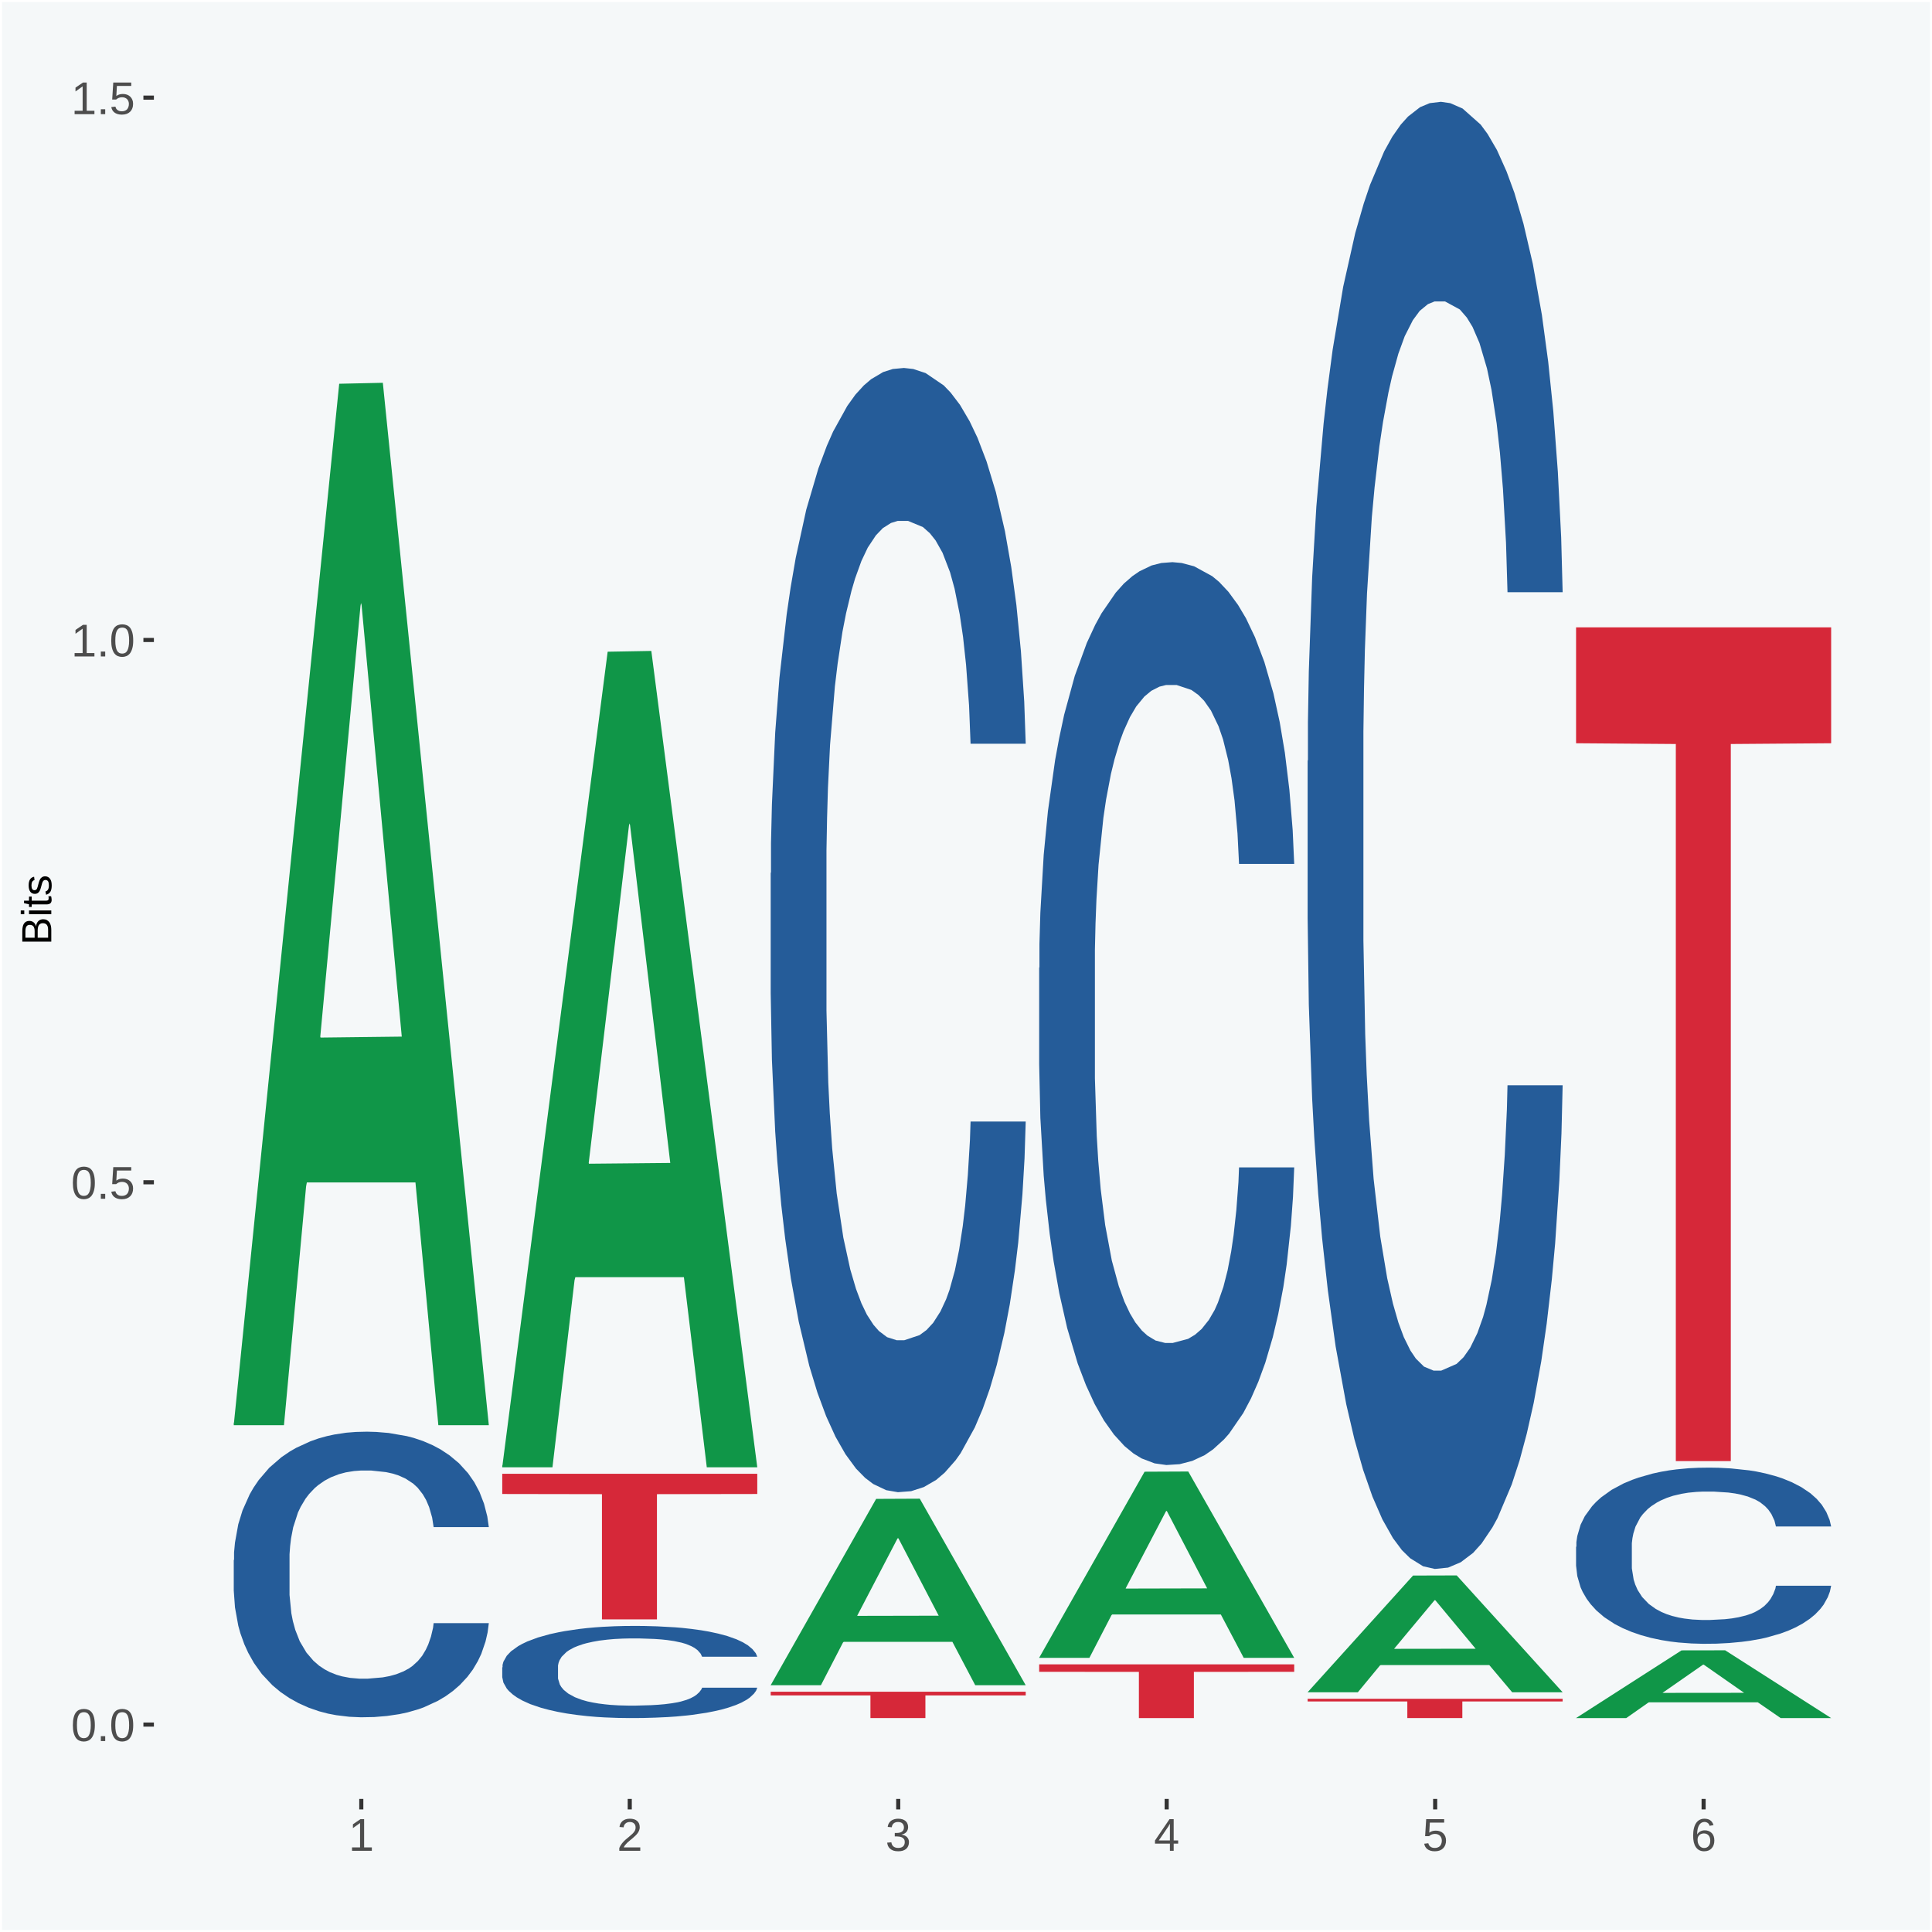 <?xml version="1.0" encoding="UTF-8"?>
<svg xmlns="http://www.w3.org/2000/svg" xmlns:xlink="http://www.w3.org/1999/xlink" width="504pt" height="504pt" viewBox="0 0 504 504" version="1.1">
<defs>
<g>
<symbol overflow="visible" id="glyph0-0">
<path style="stroke:none;" d="M 0.406 0 L 0.406 -8 L 3.594 -8 L 3.594 0 Z M 0.797 -0.406 L 3.188 -0.406 L 3.188 -7.594 L 0.797 -7.594 Z M 0.797 -0.406 "/>
</symbol>
<symbol overflow="visible" id="glyph0-1">
<path style="stroke:none;" d="M 6.203 -4.125 C 6.203 -3.332 6.125 -2.664 5.969 -2.125 C 5.82 -1.582 5.617 -1.145 5.359 -0.812 C 5.098 -0.477 4.789 -0.238 4.438 -0.094 C 4.094 0.051 3.723 0.125 3.328 0.125 C 2.922 0.125 2.539 0.051 2.188 -0.094 C 1.844 -0.238 1.539 -0.477 1.281 -0.812 C 1.031 -1.145 0.832 -1.582 0.688 -2.125 C 0.539 -2.664 0.469 -3.332 0.469 -4.125 C 0.469 -4.957 0.539 -5.645 0.688 -6.188 C 0.832 -6.738 1.035 -7.176 1.297 -7.5 C 1.555 -7.82 1.859 -8.047 2.203 -8.172 C 2.555 -8.305 2.941 -8.375 3.359 -8.375 C 3.754 -8.375 4.125 -8.305 4.469 -8.172 C 4.812 -8.047 5.113 -7.82 5.375 -7.5 C 5.633 -7.176 5.836 -6.738 5.984 -6.188 C 6.129 -5.645 6.203 -4.957 6.203 -4.125 Z M 5.141 -4.125 C 5.141 -4.781 5.098 -5.328 5.016 -5.766 C 4.941 -6.203 4.828 -6.551 4.672 -6.812 C 4.516 -7.07 4.328 -7.254 4.109 -7.359 C 3.891 -7.473 3.641 -7.531 3.359 -7.531 C 3.055 -7.531 2.789 -7.473 2.562 -7.359 C 2.344 -7.254 2.156 -7.07 2 -6.812 C 1.844 -6.551 1.723 -6.203 1.641 -5.766 C 1.566 -5.328 1.531 -4.781 1.531 -4.125 C 1.531 -3.5 1.57 -2.969 1.656 -2.531 C 1.738 -2.094 1.852 -1.742 2 -1.484 C 2.156 -1.223 2.344 -1.035 2.562 -0.922 C 2.789 -0.805 3.047 -0.75 3.328 -0.75 C 3.609 -0.75 3.859 -0.805 4.078 -0.922 C 4.305 -1.035 4.492 -1.223 4.641 -1.484 C 4.797 -1.742 4.914 -2.094 5 -2.531 C 5.094 -2.969 5.141 -3.5 5.141 -4.125 Z M 5.141 -4.125 "/>
</symbol>
<symbol overflow="visible" id="glyph0-2">
<path style="stroke:none;" d="M 1.094 0 L 1.094 -1.281 L 2.234 -1.281 L 2.234 0 Z M 1.094 0 "/>
</symbol>
<symbol overflow="visible" id="glyph0-3">
<path style="stroke:none;" d="M 6.172 -2.688 C 6.172 -2.27 6.109 -1.891 5.984 -1.547 C 5.859 -1.203 5.672 -0.906 5.422 -0.656 C 5.18 -0.414 4.879 -0.223 4.516 -0.078 C 4.148 0.055 3.723 0.125 3.234 0.125 C 2.805 0.125 2.43 0.07 2.109 -0.031 C 1.785 -0.133 1.508 -0.273 1.281 -0.453 C 1.062 -0.629 0.883 -0.836 0.75 -1.078 C 0.625 -1.316 0.535 -1.57 0.484 -1.844 L 1.547 -1.969 C 1.586 -1.812 1.645 -1.66 1.719 -1.516 C 1.801 -1.367 1.91 -1.238 2.047 -1.125 C 2.18 -1.008 2.348 -0.914 2.547 -0.844 C 2.742 -0.781 2.984 -0.75 3.266 -0.75 C 3.535 -0.75 3.781 -0.789 4 -0.875 C 4.227 -0.957 4.422 -1.078 4.578 -1.234 C 4.734 -1.398 4.852 -1.602 4.938 -1.844 C 5.031 -2.082 5.078 -2.359 5.078 -2.672 C 5.078 -2.922 5.035 -3.148 4.953 -3.359 C 4.867 -3.578 4.75 -3.766 4.594 -3.922 C 4.445 -4.078 4.258 -4.195 4.031 -4.281 C 3.812 -4.363 3.562 -4.406 3.281 -4.406 C 3.113 -4.406 2.953 -4.391 2.797 -4.359 C 2.648 -4.328 2.516 -4.285 2.391 -4.234 C 2.266 -4.18 2.148 -4.117 2.047 -4.047 C 1.941 -3.973 1.844 -3.895 1.75 -3.812 L 0.719 -3.812 L 1 -8.25 L 5.688 -8.25 L 5.688 -7.359 L 1.953 -7.359 L 1.797 -4.734 C 1.984 -4.879 2.219 -5.004 2.5 -5.109 C 2.781 -5.211 3.113 -5.266 3.5 -5.266 C 3.914 -5.266 4.285 -5.203 4.609 -5.078 C 4.941 -4.953 5.223 -4.773 5.453 -4.547 C 5.68 -4.316 5.859 -4.047 5.984 -3.734 C 6.109 -3.422 6.172 -3.07 6.172 -2.688 Z M 6.172 -2.688 "/>
</symbol>
<symbol overflow="visible" id="glyph0-4">
<path style="stroke:none;" d="M 0.922 0 L 0.922 -0.891 L 3.016 -0.891 L 3.016 -7.25 L 1.156 -5.922 L 1.156 -6.922 L 3.109 -8.25 L 4.078 -8.25 L 4.078 -0.891 L 6.094 -0.891 L 6.094 0 Z M 0.922 0 "/>
</symbol>
<symbol overflow="visible" id="glyph0-5">
<path style="stroke:none;" d="M 0.609 0 L 0.609 -0.75 C 0.805 -1.207 1.047 -1.609 1.328 -1.953 C 1.617 -2.305 1.922 -2.625 2.234 -2.906 C 2.555 -3.188 2.867 -3.445 3.172 -3.688 C 3.484 -3.938 3.766 -4.18 4.016 -4.422 C 4.266 -4.66 4.469 -4.91 4.625 -5.172 C 4.781 -5.441 4.859 -5.742 4.859 -6.078 C 4.859 -6.316 4.82 -6.523 4.75 -6.703 C 4.676 -6.879 4.57 -7.023 4.438 -7.141 C 4.312 -7.266 4.156 -7.359 3.969 -7.422 C 3.781 -7.484 3.578 -7.516 3.359 -7.516 C 3.141 -7.516 2.938 -7.484 2.75 -7.422 C 2.57 -7.367 2.41 -7.281 2.266 -7.156 C 2.117 -7.039 2 -6.895 1.906 -6.719 C 1.812 -6.551 1.754 -6.352 1.734 -6.125 L 0.656 -6.219 C 0.688 -6.508 0.766 -6.785 0.891 -7.047 C 1.023 -7.316 1.203 -7.551 1.422 -7.75 C 1.648 -7.945 1.922 -8.098 2.234 -8.203 C 2.555 -8.316 2.93 -8.375 3.359 -8.375 C 3.766 -8.375 4.125 -8.328 4.438 -8.234 C 4.758 -8.141 5.031 -7.992 5.25 -7.797 C 5.477 -7.609 5.648 -7.375 5.766 -7.094 C 5.879 -6.812 5.938 -6.488 5.938 -6.125 C 5.938 -5.844 5.883 -5.578 5.781 -5.328 C 5.688 -5.078 5.555 -4.836 5.391 -4.609 C 5.223 -4.379 5.031 -4.16 4.812 -3.953 C 4.594 -3.742 4.363 -3.535 4.125 -3.328 C 3.895 -3.129 3.656 -2.93 3.406 -2.734 C 3.164 -2.535 2.938 -2.336 2.719 -2.141 C 2.508 -1.941 2.32 -1.738 2.156 -1.531 C 1.988 -1.332 1.859 -1.117 1.766 -0.891 L 6.078 -0.891 L 6.078 0 Z M 0.609 0 "/>
</symbol>
<symbol overflow="visible" id="glyph0-6">
<path style="stroke:none;" d="M 6.141 -2.281 C 6.141 -1.906 6.078 -1.566 5.953 -1.266 C 5.836 -0.973 5.66 -0.723 5.422 -0.516 C 5.18 -0.305 4.883 -0.145 4.531 -0.031 C 4.188 0.07 3.789 0.125 3.344 0.125 C 2.832 0.125 2.398 0.062 2.047 -0.062 C 1.703 -0.195 1.414 -0.367 1.188 -0.578 C 0.957 -0.785 0.785 -1.02 0.672 -1.281 C 0.566 -1.551 0.492 -1.832 0.453 -2.125 L 1.547 -2.219 C 1.578 -2 1.633 -1.801 1.719 -1.625 C 1.801 -1.445 1.914 -1.289 2.062 -1.156 C 2.207 -1.031 2.383 -0.93 2.594 -0.859 C 2.801 -0.785 3.051 -0.75 3.344 -0.75 C 3.875 -0.75 4.289 -0.879 4.594 -1.141 C 4.895 -1.41 5.047 -1.801 5.047 -2.312 C 5.047 -2.613 4.977 -2.859 4.844 -3.047 C 4.707 -3.234 4.539 -3.379 4.344 -3.484 C 4.145 -3.586 3.926 -3.656 3.688 -3.688 C 3.445 -3.727 3.227 -3.75 3.031 -3.75 L 2.438 -3.75 L 2.438 -4.656 L 3.016 -4.656 C 3.211 -4.656 3.414 -4.676 3.625 -4.719 C 3.844 -4.758 4.039 -4.832 4.219 -4.938 C 4.395 -5.051 4.539 -5.195 4.656 -5.375 C 4.77 -5.562 4.828 -5.797 4.828 -6.078 C 4.828 -6.523 4.695 -6.875 4.438 -7.125 C 4.188 -7.383 3.801 -7.516 3.281 -7.516 C 2.82 -7.516 2.445 -7.395 2.156 -7.156 C 1.875 -6.914 1.707 -6.578 1.656 -6.141 L 0.594 -6.234 C 0.633 -6.598 0.734 -6.91 0.891 -7.172 C 1.047 -7.441 1.242 -7.664 1.484 -7.844 C 1.734 -8.02 2.008 -8.148 2.312 -8.234 C 2.625 -8.328 2.953 -8.375 3.297 -8.375 C 3.754 -8.375 4.148 -8.316 4.484 -8.203 C 4.816 -8.086 5.086 -7.93 5.297 -7.734 C 5.516 -7.535 5.672 -7.301 5.766 -7.031 C 5.867 -6.77 5.922 -6.488 5.922 -6.188 C 5.922 -5.945 5.883 -5.723 5.812 -5.516 C 5.75 -5.305 5.645 -5.113 5.5 -4.938 C 5.363 -4.77 5.188 -4.625 4.969 -4.5 C 4.75 -4.383 4.488 -4.297 4.188 -4.234 L 4.188 -4.219 C 4.52 -4.176 4.805 -4.098 5.047 -3.984 C 5.297 -3.867 5.5 -3.723 5.656 -3.547 C 5.82 -3.379 5.941 -3.188 6.016 -2.969 C 6.098 -2.75 6.141 -2.52 6.141 -2.281 Z M 6.141 -2.281 "/>
</symbol>
<symbol overflow="visible" id="glyph0-7">
<path style="stroke:none;" d="M 5.156 -1.875 L 5.156 0 L 4.172 0 L 4.172 -1.875 L 0.281 -1.875 L 0.281 -2.688 L 4.062 -8.25 L 5.156 -8.25 L 5.156 -2.703 L 6.328 -2.703 L 6.328 -1.875 Z M 4.172 -7.062 C 4.16 -7.039 4.141 -7.004 4.109 -6.953 C 4.078 -6.898 4.039 -6.836 4 -6.766 C 3.957 -6.691 3.914 -6.617 3.875 -6.547 C 3.844 -6.473 3.812 -6.414 3.781 -6.375 L 1.656 -3.25 C 1.633 -3.219 1.602 -3.176 1.562 -3.125 C 1.531 -3.07 1.492 -3.02 1.453 -2.969 C 1.422 -2.914 1.383 -2.863 1.344 -2.812 C 1.301 -2.77 1.27 -2.734 1.25 -2.703 L 4.172 -2.703 Z M 4.172 -7.062 "/>
</symbol>
<symbol overflow="visible" id="glyph0-8">
<path style="stroke:none;" d="M 6.141 -2.703 C 6.141 -2.285 6.082 -1.906 5.969 -1.562 C 5.852 -1.219 5.68 -0.922 5.453 -0.672 C 5.234 -0.422 4.957 -0.223 4.625 -0.078 C 4.289 0.055 3.91 0.125 3.484 0.125 C 3.004 0.125 2.582 0.031 2.219 -0.156 C 1.863 -0.344 1.566 -0.609 1.328 -0.953 C 1.086 -1.297 0.906 -1.719 0.781 -2.219 C 0.664 -2.727 0.609 -3.301 0.609 -3.938 C 0.609 -4.676 0.676 -5.32 0.812 -5.875 C 0.945 -6.426 1.141 -6.883 1.391 -7.25 C 1.648 -7.625 1.961 -7.906 2.328 -8.094 C 2.691 -8.281 3.102 -8.375 3.562 -8.375 C 3.844 -8.375 4.102 -8.344 4.344 -8.281 C 4.594 -8.227 4.816 -8.133 5.016 -8 C 5.223 -7.875 5.398 -7.703 5.547 -7.484 C 5.703 -7.273 5.828 -7.016 5.922 -6.703 L 4.906 -6.516 C 4.801 -6.867 4.629 -7.125 4.391 -7.281 C 4.148 -7.445 3.867 -7.531 3.547 -7.531 C 3.266 -7.531 3.004 -7.457 2.766 -7.312 C 2.535 -7.176 2.336 -6.973 2.172 -6.703 C 2.004 -6.43 1.875 -6.086 1.781 -5.672 C 1.695 -5.266 1.656 -4.789 1.656 -4.25 C 1.852 -4.602 2.125 -4.875 2.469 -5.062 C 2.812 -5.25 3.207 -5.344 3.656 -5.344 C 4.031 -5.344 4.367 -5.281 4.672 -5.156 C 4.984 -5.031 5.25 -4.852 5.469 -4.625 C 5.688 -4.406 5.852 -4.129 5.969 -3.797 C 6.082 -3.473 6.141 -3.109 6.141 -2.703 Z M 5.078 -2.656 C 5.078 -2.938 5.039 -3.191 4.969 -3.422 C 4.895 -3.66 4.785 -3.859 4.641 -4.016 C 4.504 -4.18 4.332 -4.305 4.125 -4.391 C 3.926 -4.484 3.688 -4.531 3.406 -4.531 C 3.219 -4.531 3.023 -4.5 2.828 -4.438 C 2.629 -4.383 2.453 -4.289 2.297 -4.156 C 2.141 -4.031 2.008 -3.863 1.906 -3.656 C 1.812 -3.457 1.766 -3.207 1.766 -2.906 C 1.766 -2.602 1.801 -2.316 1.875 -2.047 C 1.957 -1.785 2.07 -1.555 2.219 -1.359 C 2.363 -1.172 2.539 -1.02 2.75 -0.906 C 2.957 -0.789 3.191 -0.734 3.453 -0.734 C 3.703 -0.734 3.926 -0.773 4.125 -0.859 C 4.332 -0.953 4.504 -1.082 4.641 -1.25 C 4.785 -1.414 4.895 -1.613 4.969 -1.844 C 5.039 -2.082 5.078 -2.352 5.078 -2.656 Z M 5.078 -2.656 "/>
</symbol>
<symbol overflow="visible" id="glyph1-0">
<path style="stroke:none;" d="M 0 -0.359 L -7.328 -0.359 L -7.328 -3.281 L 0 -3.281 Z M -0.359 -0.734 L -0.359 -2.922 L -6.969 -2.922 L -6.969 -0.734 Z M -0.359 -0.734 "/>
</symbol>
<symbol overflow="visible" id="glyph1-1">
<path style="stroke:none;" d="M -2.125 -6.75 C -1.75 -6.75 -1.426 -6.676 -1.156 -6.531 C -0.883 -6.383 -0.66 -6.18 -0.484 -5.922 C -0.316 -5.672 -0.191 -5.375 -0.109 -5.031 C -0.035 -4.695 0 -4.344 0 -3.969 L 0 -0.906 L -7.562 -0.906 L -7.562 -3.656 C -7.562 -4.07 -7.523 -4.441 -7.453 -4.766 C -7.391 -5.098 -7.281 -5.379 -7.125 -5.609 C -6.977 -5.836 -6.789 -6.008 -6.562 -6.125 C -6.332 -6.25 -6.055 -6.312 -5.734 -6.312 C -5.523 -6.312 -5.328 -6.281 -5.141 -6.219 C -4.953 -6.164 -4.781 -6.078 -4.625 -5.953 C -4.477 -5.836 -4.348 -5.688 -4.234 -5.5 C -4.129 -5.32 -4.047 -5.113 -3.984 -4.875 C -3.953 -5.176 -3.883 -5.441 -3.781 -5.672 C -3.676 -5.91 -3.539 -6.109 -3.375 -6.266 C -3.219 -6.43 -3.031 -6.551 -2.812 -6.625 C -2.602 -6.707 -2.375 -6.75 -2.125 -6.75 Z M -5.609 -5.281 C -6.016 -5.281 -6.305 -5.141 -6.484 -4.859 C -6.66 -4.586 -6.75 -4.188 -6.75 -3.656 L -6.75 -1.922 L -4.344 -1.922 L -4.344 -3.656 C -4.344 -3.957 -4.375 -4.211 -4.438 -4.422 C -4.5 -4.629 -4.582 -4.797 -4.688 -4.922 C -4.801 -5.047 -4.93 -5.133 -5.078 -5.188 C -5.234 -5.25 -5.41 -5.281 -5.609 -5.281 Z M -2.219 -5.719 C -2.457 -5.719 -2.66 -5.672 -2.828 -5.578 C -2.992 -5.492 -3.129 -5.367 -3.234 -5.203 C -3.348 -5.047 -3.426 -4.848 -3.469 -4.609 C -3.52 -4.379 -3.547 -4.125 -3.547 -3.844 L -3.547 -1.922 L -0.828 -1.922 L -0.828 -3.922 C -0.828 -4.18 -0.848 -4.422 -0.891 -4.641 C -0.93 -4.859 -1.004 -5.047 -1.109 -5.203 C -1.211 -5.367 -1.352 -5.492 -1.531 -5.578 C -1.719 -5.672 -1.945 -5.719 -2.219 -5.719 Z M -2.219 -5.719 "/>
</symbol>
<symbol overflow="visible" id="glyph1-2">
<path style="stroke:none;" d="M -7.047 -0.734 L -7.969 -0.734 L -7.969 -1.703 L -7.047 -1.703 Z M 0 -0.734 L -5.812 -0.734 L -5.812 -1.703 L 0 -1.703 Z M 0 -0.734 "/>
</symbol>
<symbol overflow="visible" id="glyph1-3">
<path style="stroke:none;" d="M -0.047 -2.969 C -0.004 -2.82 0.023 -2.672 0.047 -2.516 C 0.078 -2.367 0.094 -2.195 0.094 -2 C 0.094 -1.227 -0.348 -0.844 -1.234 -0.844 L -5.109 -0.844 L -5.109 -0.172 L -5.812 -0.172 L -5.812 -0.875 L -7.109 -1.156 L -7.109 -1.812 L -5.812 -1.812 L -5.812 -2.875 L -5.109 -2.875 L -5.109 -1.812 L -1.438 -1.812 C -1.156 -1.812 -0.957 -1.852 -0.844 -1.938 C -0.738 -2.031 -0.688 -2.191 -0.688 -2.422 C -0.688 -2.516 -0.691 -2.602 -0.703 -2.688 C -0.711 -2.77 -0.727 -2.863 -0.75 -2.969 Z M -0.047 -2.969 "/>
</symbol>
<symbol overflow="visible" id="glyph1-4">
<path style="stroke:none;" d="M -1.609 -5.109 C -1.336 -5.109 -1.094 -5.051 -0.875 -4.938 C -0.664 -4.832 -0.488 -4.68 -0.344 -4.484 C -0.195 -4.285 -0.082 -4.039 0 -3.75 C 0.07 -3.457 0.109 -3.125 0.109 -2.75 C 0.109 -2.406 0.082 -2.098 0.031 -1.828 C -0.02 -1.555 -0.102 -1.316 -0.219 -1.109 C -0.332 -0.91 -0.484 -0.742 -0.672 -0.609 C -0.859 -0.473 -1.086 -0.375 -1.359 -0.312 L -1.531 -1.156 C -1.219 -1.238 -0.988 -1.41 -0.844 -1.672 C -0.695 -1.93 -0.625 -2.289 -0.625 -2.75 C -0.625 -2.957 -0.641 -3.145 -0.672 -3.312 C -0.703 -3.488 -0.75 -3.641 -0.812 -3.766 C -0.883 -3.891 -0.977 -3.984 -1.094 -4.047 C -1.207 -4.117 -1.352 -4.156 -1.531 -4.156 C -1.707 -4.156 -1.848 -4.113 -1.953 -4.031 C -2.066 -3.957 -2.16 -3.844 -2.234 -3.688 C -2.316 -3.539 -2.383 -3.363 -2.438 -3.156 C -2.5 -2.945 -2.562 -2.719 -2.625 -2.469 C -2.688 -2.238 -2.754 -2.008 -2.828 -1.781 C -2.898 -1.551 -3 -1.344 -3.125 -1.156 C -3.25 -0.969 -3.398 -0.816 -3.578 -0.703 C -3.766 -0.586 -4 -0.531 -4.281 -0.531 C -4.812 -0.531 -5.211 -0.719 -5.484 -1.094 C -5.766 -1.477 -5.906 -2.031 -5.906 -2.75 C -5.906 -3.395 -5.789 -3.906 -5.562 -4.281 C -5.332 -4.656 -4.973 -4.895 -4.484 -5 L -4.375 -4.125 C -4.52 -4.094 -4.645 -4.035 -4.75 -3.953 C -4.852 -3.867 -4.938 -3.766 -5 -3.641 C -5.062 -3.516 -5.102 -3.375 -5.125 -3.219 C -5.156 -3.07 -5.172 -2.914 -5.172 -2.75 C -5.172 -2.312 -5.102 -1.988 -4.969 -1.781 C -4.844 -1.582 -4.645 -1.484 -4.375 -1.484 C -4.219 -1.484 -4.086 -1.52 -3.984 -1.594 C -3.879 -1.664 -3.789 -1.77 -3.719 -1.906 C -3.656 -2.051 -3.598 -2.219 -3.547 -2.406 C -3.492 -2.602 -3.438 -2.816 -3.375 -3.047 C -3.332 -3.203 -3.289 -3.359 -3.25 -3.516 C -3.207 -3.68 -3.156 -3.836 -3.094 -3.984 C -3.031 -4.141 -2.957 -4.285 -2.875 -4.422 C -2.789 -4.555 -2.688 -4.672 -2.562 -4.766 C -2.445 -4.867 -2.312 -4.953 -2.156 -5.016 C -2 -5.078 -1.816 -5.109 -1.609 -5.109 Z M -1.609 -5.109 "/>
</symbol>
</g>
<clipPath id="clip1">
  <path d="M 40.148 5.48 L 498.52 5.48 L 498.52 469.281 L 40.148 469.281 Z M 40.148 5.48 "/>
</clipPath>
</defs>
<g id="surface1">
<rect x="0" y="0" width="504" height="504" style="fill:rgb(96.078%,97.255%,97.647%);fill-opacity:1;stroke:none;"/>
<path style="fill:none;stroke-width:1.07;stroke-linecap:round;stroke-linejoin:round;stroke:rgb(100%,100%,100%);stroke-opacity:1;stroke-miterlimit:10;" d="M 0 0 L 504 0 L 504 504 L 0 504 Z M 0 0 " transform="matrix(1,0,0,-1,0,504)"/>
<g clip-path="url(#clip1)" clip-rule="nonzero">
<path style=" stroke:none;fill-rule:nonzero;fill:rgb(96.078%,97.255%,97.647%);fill-opacity:1;" d="M 40.148 469.281 L 498.52 469.281 L 498.52 5.48 L 40.148 5.48 Z M 40.148 469.281 "/>
</g>
<path style=" stroke:none;fill-rule:nonzero;fill:rgb(6.274%,58.824%,28.235%);fill-opacity:1;" d="M 60.98 371.27 L 61.051 371.02 L 88.488 100.109 L 99.871 99.859 L 127.52 371.789 L 114.352 371.789 L 108.379 308.461 L 80.051 308.461 L 79.852 309.48 L 74.078 371.789 L 60.98 371.789 L 60.98 371.27 L 83.621 270.672 L 104.809 270.422 L 94.32 157.82 L 94.18 157.309 L 94.039 158.07 L 83.551 270.422 L 83.621 270.672 Z M 60.98 371.27 "/>
<path style=" stroke:none;fill-rule:nonzero;fill:rgb(14.51%,36.078%,60.001%);fill-opacity:1;" d="M 60.98 406.961 L 61.059 406.891 L 61.059 404.98 L 61.301 402.398 L 62.16 397.629 L 63.262 394.031 L 65.148 389.809 L 66.172 388.039 L 67.512 386.07 L 70.262 382.871 L 73.41 380.148 L 75.609 378.648 L 77.262 377.699 L 80.961 376 L 83.078 375.25 L 85.281 374.641 L 87.172 374.23 L 90.32 373.75 L 92.828 373.551 L 95.738 373.48 L 98.18 373.551 L 101.41 373.82 L 106.129 374.641 L 107.93 375.109 L 110.371 375.93 L 112.891 377.02 L 114.93 378.109 L 117.289 379.672 L 119.73 381.711 L 122.09 384.301 L 123.738 386.68 L 125.078 389.199 L 126.262 392.262 L 127.121 395.59 L 127.52 398.379 L 113.121 398.379 L 112.73 395.871 L 111.941 393.141 L 111.16 391.309 L 110.289 389.809 L 108.961 388.109 L 107.781 387.02 L 105.809 385.73 L 104 384.91 L 102.512 384.43 L 100.699 384.031 L 96.852 383.621 L 94.09 383.621 L 92.359 383.75 L 90.238 384.09 L 88.43 384.57 L 86.309 385.391 L 84.66 386.27 L 83 387.43 L 82.059 388.238 L 80.641 389.738 L 79.699 390.969 L 78.441 393.078 L 77.73 394.57 L 76.48 398.449 L 75.93 401.309 L 75.691 403.281 L 75.531 405.461 L 75.531 416.078 L 76 420.84 L 76.398 422.879 L 77.031 425.191 L 78.211 428.191 L 79.941 431.109 L 81.75 433.219 L 83.238 434.52 L 84.66 435.469 L 86.07 436.219 L 87.801 436.898 L 89.219 437.309 L 91.34 437.711 L 93.859 437.922 L 95.82 437.922 L 99.828 437.578 L 101.641 437.238 L 103.371 436.762 L 105.262 436.012 L 106.75 435.199 L 107.621 434.578 L 109.031 433.289 L 110.141 431.93 L 111.078 430.359 L 111.711 429 L 112.422 426.961 L 112.969 424.648 L 113.121 423.422 L 127.52 423.422 L 127.199 425.871 L 126.648 428.262 L 125.551 431.449 L 124.68 433.289 L 123.352 435.539 L 121.93 437.441 L 119.969 439.551 L 118.16 441.121 L 116.27 442.48 L 114.23 443.699 L 110.531 445.398 L 109.191 445.879 L 106.359 446.699 L 104.16 447.172 L 100.93 447.648 L 97.629 447.922 L 94.172 447.988 L 91.102 447.852 L 87.719 447.441 L 85.602 447.039 L 83.238 446.422 L 80.488 445.469 L 77.891 444.309 L 75.449 442.949 L 73.172 441.391 L 71.051 439.621 L 68.301 436.691 L 66.25 433.828 L 64.762 431.18 L 63.738 428.941 L 62.711 426.078 L 62.16 424.102 L 61.301 419.34 L 60.98 414.922 Z M 60.98 406.961 "/>
<path style=" stroke:none;fill-rule:nonzero;fill:rgb(6.274%,58.824%,28.235%);fill-opacity:1;" d="M 131.02 382.371 L 131.09 382.172 L 158.52 170.012 L 169.91 169.809 L 197.551 382.77 L 184.379 382.77 L 178.41 333.18 L 150.09 333.18 L 149.879 333.98 L 144.121 382.77 L 131.02 382.77 L 131.02 382.371 L 153.648 303.578 L 174.852 303.379 L 164.352 215.199 L 164.219 214.801 L 164.078 215.398 L 153.578 303.379 L 153.648 303.578 Z M 131.02 382.371 "/>
<path style=" stroke:none;fill-rule:nonzero;fill:rgb(14.51%,36.078%,60.001%);fill-opacity:1;" d="M 131.02 434.949 L 131.102 434.93 L 131.102 434.32 L 131.328 433.48 L 132.199 431.941 L 133.301 430.781 L 135.191 429.422 L 136.211 428.852 L 137.551 428.211 L 140.301 427.18 L 143.441 426.301 L 145.648 425.82 L 147.301 425.512 L 150.988 424.961 L 153.121 424.719 L 155.32 424.52 L 157.211 424.391 L 160.352 424.238 L 162.871 424.172 L 165.781 424.148 L 168.219 424.172 L 171.441 424.262 L 176.16 424.52 L 177.969 424.672 L 180.41 424.941 L 182.922 425.289 L 184.969 425.641 L 187.328 426.148 L 189.762 426.801 L 192.121 427.641 L 193.77 428.41 L 195.109 429.219 L 196.289 430.211 L 197.16 431.281 L 197.551 432.191 L 183.16 432.191 L 182.762 431.371 L 181.98 430.488 L 181.191 429.898 L 180.328 429.422 L 178.988 428.871 L 177.809 428.52 L 175.84 428.102 L 174.039 427.84 L 172.539 427.68 L 170.73 427.551 L 166.879 427.422 L 164.129 427.422 L 162.398 427.461 L 160.27 427.57 L 158.461 427.73 L 156.34 427.988 L 154.691 428.281 L 153.039 428.648 L 152.09 428.91 L 150.68 429.398 L 149.73 429.789 L 148.48 430.469 L 147.77 430.961 L 146.512 432.211 L 145.961 433.129 L 145.719 433.77 L 145.57 434.469 L 145.57 437.891 L 146.039 439.43 L 146.43 440.09 L 147.059 440.84 L 148.238 441.801 L 149.969 442.75 L 151.781 443.43 L 153.27 443.852 L 154.691 444.148 L 156.102 444.391 L 157.84 444.609 L 159.25 444.75 L 161.371 444.879 L 163.891 444.941 L 165.859 444.941 L 169.871 444.828 L 171.68 444.719 L 173.41 444.57 L 175.289 444.328 L 176.789 444.07 L 177.648 443.871 L 179.07 443.449 L 180.172 443.012 L 181.109 442.512 L 181.738 442.07 L 182.449 441.41 L 183 440.66 L 183.16 440.27 L 197.551 440.27 L 197.238 441.059 L 196.68 441.828 L 195.578 442.859 L 194.719 443.449 L 193.379 444.18 L 191.969 444.789 L 190 445.469 L 188.191 445.98 L 186.301 446.41 L 184.262 446.809 L 180.559 447.359 L 179.23 447.512 L 176.391 447.781 L 174.191 447.93 L 170.969 448.078 L 167.672 448.172 L 164.211 448.191 L 161.141 448.148 L 157.762 448.02 L 155.629 447.891 L 153.27 447.691 L 150.52 447.379 L 147.93 447.012 L 145.488 446.57 L 143.211 446.059 L 141.078 445.488 L 138.328 444.551 L 136.289 443.629 L 134.789 442.77 L 133.77 442.039 L 132.75 441.121 L 132.199 440.488 L 131.328 438.949 L 131.02 437.52 Z M 131.02 434.949 "/>
<path style=" stroke:none;fill-rule:nonzero;fill:rgb(83.922%,15.686%,22.353%);fill-opacity:1;" d="M 131.02 384.461 L 197.551 384.461 L 197.551 389.738 L 171.379 389.781 L 171.379 422.449 L 157.031 422.449 L 157.031 389.781 L 131.02 389.738 Z M 131.02 384.461 "/>
<path style=" stroke:none;fill-rule:nonzero;fill:rgb(6.274%,58.824%,28.235%);fill-opacity:1;" d="M 201.051 439.539 L 201.121 439.488 L 228.559 391.012 L 239.941 390.961 L 267.578 439.629 L 254.41 439.629 L 248.449 428.301 L 220.121 428.301 L 219.91 428.48 L 214.148 439.629 L 201.051 439.629 L 201.051 439.539 L 223.691 421.531 L 244.879 421.488 L 234.391 401.34 L 234.25 401.25 L 234.109 401.379 L 223.621 421.488 L 223.691 421.531 Z M 201.051 439.539 "/>
<path style=" stroke:none;fill-rule:nonzero;fill:rgb(14.51%,36.078%,60.001%);fill-opacity:1;" d="M 201.051 227.77 L 201.129 227.5 L 201.129 220 L 201.371 209.82 L 202.23 191.07 L 203.328 176.879 L 205.219 160.27 L 206.238 153.309 L 207.578 145.539 L 210.328 132.949 L 213.48 122.238 L 215.68 116.34 L 217.328 112.59 L 221.031 105.898 L 223.148 102.949 L 225.352 100.539 L 227.238 98.93 L 230.391 97.059 L 232.898 96.262 L 235.809 95.988 L 238.25 96.262 L 241.469 97.328 L 246.191 100.539 L 248 102.422 L 250.441 105.629 L 252.961 109.922 L 255 114.199 L 257.359 120.359 L 259.801 128.398 L 262.16 138.57 L 263.809 147.949 L 265.148 157.859 L 266.328 169.91 L 267.191 183.039 L 267.578 194.02 L 253.191 194.02 L 252.801 184.109 L 252.012 173.391 L 251.23 166.16 L 250.359 160.27 L 249.02 153.57 L 247.84 149.289 L 245.879 144.199 L 244.07 140.988 L 242.578 139.109 L 240.77 137.5 L 236.91 135.898 L 234.16 135.898 L 232.43 136.43 L 230.309 137.77 L 228.5 139.648 L 226.371 142.859 L 224.719 146.34 L 223.07 150.898 L 222.129 154.109 L 220.711 160 L 219.77 164.82 L 218.512 173.129 L 217.801 179.02 L 216.539 194.289 L 215.988 205.531 L 215.762 213.301 L 215.602 221.871 L 215.602 263.66 L 216.07 282.398 L 216.469 290.441 L 217.09 299.551 L 218.27 311.328 L 220 322.852 L 221.809 331.148 L 223.309 336.238 L 224.719 339.988 L 226.141 342.941 L 227.871 345.609 L 229.281 347.219 L 231.41 348.828 L 233.922 349.629 L 235.891 349.629 L 239.898 348.289 L 241.711 346.949 L 243.441 345.078 L 245.328 342.129 L 246.82 338.922 L 247.691 336.512 L 249.102 331.422 L 250.199 326.059 L 251.148 319.898 L 251.781 314.539 L 252.48 306.512 L 253.031 297.398 L 253.191 292.578 L 267.578 292.578 L 267.27 302.219 L 266.719 311.602 L 265.621 324.191 L 264.75 331.422 L 263.422 340.262 L 262 347.762 L 260.031 356.059 L 258.23 362.219 L 256.34 367.578 L 254.289 372.398 L 250.602 379.09 L 249.262 380.969 L 246.43 384.18 L 244.23 386.059 L 241 387.93 L 237.699 389 L 234.238 389.27 L 231.172 388.738 L 227.789 387.129 L 225.672 385.52 L 223.309 383.109 L 220.559 379.359 L 217.961 374.809 L 215.52 369.449 L 213.238 363.289 L 211.121 356.328 L 208.371 344.809 L 206.32 333.559 L 204.828 323.121 L 203.801 314.281 L 202.781 303.031 L 202.23 295.262 L 201.371 276.512 L 201.051 259.102 Z M 201.051 227.77 "/>
<path style=" stroke:none;fill-rule:nonzero;fill:rgb(83.922%,15.686%,22.353%);fill-opacity:1;" d="M 201.051 441.32 L 267.578 441.32 L 267.578 442.281 L 241.41 442.281 L 241.41 448.191 L 227.07 448.191 L 227.07 442.281 L 201.051 442.281 Z M 201.051 441.32 "/>
<path style=" stroke:none;fill-rule:nonzero;fill:rgb(6.274%,58.824%,28.235%);fill-opacity:1;" d="M 271.09 432.398 L 271.148 432.352 L 298.59 383.922 L 309.98 383.871 L 337.621 432.488 L 324.449 432.488 L 318.48 421.172 L 290.148 421.172 L 289.949 421.352 L 284.191 432.488 L 271.09 432.488 L 271.09 432.398 L 293.719 414.41 L 314.91 414.359 L 304.422 394.23 L 304.281 394.141 L 304.148 394.281 L 293.648 414.359 L 293.719 414.41 Z M 271.09 432.398 "/>
<path style=" stroke:none;fill-rule:nonzero;fill:rgb(14.51%,36.078%,60.001%);fill-opacity:1;" d="M 271.09 252.48 L 271.16 252.262 L 271.16 246.238 L 271.398 238.07 L 272.27 223.012 L 273.371 211.609 L 275.25 198.27 L 276.281 192.68 L 277.609 186.441 L 280.371 176.328 L 283.512 167.73 L 285.711 163 L 287.359 159.988 L 291.059 154.609 L 293.18 152.238 L 295.391 150.309 L 297.27 149.02 L 300.422 147.512 L 302.941 146.871 L 305.852 146.648 L 308.281 146.871 L 311.512 147.73 L 316.23 150.309 L 318.039 151.809 L 320.469 154.398 L 322.988 157.84 L 325.031 161.281 L 327.391 166.23 L 329.828 172.68 L 332.191 180.852 L 333.84 188.379 L 335.18 196.34 L 336.359 206.02 L 337.219 216.559 L 337.621 225.379 L 323.23 225.379 L 322.828 217.422 L 322.051 208.809 L 321.262 203.012 L 320.391 198.27 L 319.059 192.898 L 317.879 189.461 L 315.91 185.371 L 314.102 182.789 L 312.609 181.281 L 310.801 179.988 L 306.949 178.699 L 304.191 178.699 L 302.461 179.129 L 300.34 180.211 L 298.531 181.711 L 296.41 184.289 L 294.762 187.09 L 293.109 190.75 L 292.16 193.328 L 290.75 198.059 L 289.801 201.93 L 288.539 208.602 L 287.84 213.328 L 286.578 225.59 L 286.031 234.629 L 285.789 240.859 L 285.629 247.75 L 285.629 281.301 L 286.109 296.359 L 286.5 302.809 L 287.129 310.121 L 288.309 319.59 L 290.039 328.84 L 291.852 335.5 L 293.34 339.59 L 294.762 342.602 L 296.172 344.969 L 297.898 347.121 L 299.32 348.41 L 301.441 349.699 L 303.961 350.34 L 305.922 350.34 L 309.941 349.27 L 311.738 348.191 L 313.469 346.691 L 315.359 344.32 L 316.859 341.738 L 317.719 339.809 L 319.141 335.719 L 320.238 331.422 L 321.18 326.469 L 321.809 322.172 L 322.52 315.711 L 323.07 308.398 L 323.23 304.531 L 337.621 304.531 L 337.301 312.27 L 336.75 319.801 L 335.648 329.91 L 334.789 335.719 L 333.449 342.82 L 332.031 348.84 L 330.07 355.512 L 328.262 360.449 L 326.371 364.762 L 324.328 368.629 L 320.629 374 L 319.289 375.512 L 316.461 378.09 L 314.262 379.602 L 311.039 381.102 L 307.73 381.961 L 304.27 382.18 L 301.211 381.75 L 297.82 380.461 L 295.699 379.172 L 293.34 377.23 L 290.59 374.219 L 287.988 370.559 L 285.559 366.262 L 283.281 361.309 L 281.148 355.719 L 278.398 346.469 L 276.352 337.441 L 274.859 329.051 L 273.84 321.949 L 272.82 312.922 L 272.27 306.68 L 271.398 291.621 L 271.09 277.641 Z M 271.09 252.48 "/>
<path style=" stroke:none;fill-rule:nonzero;fill:rgb(83.922%,15.686%,22.353%);fill-opacity:1;" d="M 271.09 434.18 L 337.621 434.18 L 337.621 436.129 L 311.449 436.141 L 311.449 448.191 L 297.102 448.191 L 297.102 436.141 L 271.09 436.129 Z M 271.09 434.18 "/>
<path style=" stroke:none;fill-rule:nonzero;fill:rgb(6.274%,58.824%,28.235%);fill-opacity:1;" d="M 341.121 441.41 L 341.191 441.379 L 368.621 411.012 L 380.012 410.98 L 407.648 441.461 L 394.48 441.461 L 388.512 434.371 L 360.191 434.371 L 359.98 434.48 L 354.219 441.461 L 341.121 441.461 L 341.121 441.41 L 363.75 430.129 L 384.949 430.102 L 374.449 417.48 L 374.32 417.422 L 374.18 417.512 L 363.691 430.102 L 363.75 430.129 Z M 341.121 441.41 "/>
<path style=" stroke:none;fill-rule:nonzero;fill:rgb(14.51%,36.078%,60.001%);fill-opacity:1;" d="M 341.121 198.531 L 341.199 198.18 L 341.199 188.391 L 341.43 175.109 L 342.301 150.641 L 343.398 132.121 L 345.289 110.449 L 346.309 101.359 L 347.648 91.219 L 350.398 74.801 L 353.539 60.809 L 355.75 53.121 L 357.398 48.23 L 361.09 39.488 L 363.219 35.648 L 365.422 32.5 L 367.309 30.41 L 370.449 27.961 L 372.969 26.91 L 375.879 26.559 L 378.32 26.91 L 381.539 28.309 L 386.262 32.5 L 388.07 34.949 L 390.512 39.141 L 393.02 44.738 L 395.07 50.328 L 397.43 58.371 L 399.871 68.852 L 402.23 82.141 L 403.879 94.371 L 405.211 107.301 L 406.391 123.031 L 407.262 140.16 L 407.648 154.488 L 393.262 154.488 L 392.871 141.551 L 392.078 127.57 L 391.289 118.141 L 390.43 110.449 L 389.09 101.711 L 387.91 96.121 L 385.949 89.48 L 384.141 85.281 L 382.641 82.828 L 380.828 80.738 L 376.98 78.641 L 374.23 78.641 L 372.5 79.34 L 370.371 81.09 L 368.57 83.531 L 366.441 87.73 L 364.789 92.27 L 363.141 98.211 L 362.199 102.41 L 360.781 110.102 L 359.84 116.391 L 358.578 127.219 L 357.871 134.91 L 356.609 154.84 L 356.059 169.52 L 355.828 179.648 L 355.672 190.84 L 355.672 245.359 L 356.141 269.828 L 356.531 280.32 L 357.16 292.199 L 358.34 307.578 L 360.07 322.609 L 361.879 333.441 L 363.379 340.078 L 364.789 344.98 L 366.211 348.82 L 367.941 352.32 L 369.352 354.41 L 371.48 356.512 L 373.988 357.559 L 375.961 357.559 L 379.969 355.809 L 381.781 354.07 L 383.512 351.621 L 385.398 347.77 L 386.891 343.578 L 387.75 340.43 L 389.172 333.789 L 390.27 326.801 L 391.219 318.762 L 391.84 311.77 L 392.551 301.289 L 393.102 289.398 L 393.262 283.109 L 407.648 283.109 L 407.34 295.691 L 406.789 307.93 L 405.691 324.359 L 404.82 333.789 L 403.48 345.328 L 402.07 355.109 L 400.102 365.949 L 398.289 373.988 L 396.41 380.98 L 394.359 387.27 L 390.66 396.012 L 389.328 398.449 L 386.5 402.648 L 384.289 405.102 L 381.07 407.539 L 377.77 408.941 L 374.309 409.289 L 371.238 408.59 L 367.859 406.488 L 365.73 404.398 L 363.379 401.25 L 360.621 396.359 L 358.031 390.422 L 355.59 383.43 L 353.309 375.391 L 351.191 366.301 L 348.43 351.27 L 346.391 336.59 L 344.891 322.961 L 343.871 311.422 L 342.852 296.738 L 342.301 286.609 L 341.43 262.141 L 341.121 239.422 Z M 341.121 198.531 "/>
<path style=" stroke:none;fill-rule:nonzero;fill:rgb(83.922%,15.686%,22.353%);fill-opacity:1;" d="M 341.121 443.16 L 407.648 443.16 L 407.648 443.859 L 381.48 443.859 L 381.48 448.191 L 367.129 448.191 L 367.129 443.859 L 341.121 443.859 Z M 341.121 443.16 "/>
<path style=" stroke:none;fill-rule:nonzero;fill:rgb(6.274%,58.824%,28.235%);fill-opacity:1;" d="M 411.148 448.16 L 411.219 448.141 L 438.66 430.531 L 450.039 430.512 L 477.691 448.191 L 464.52 448.191 L 458.551 444.078 L 430.219 444.078 L 430.02 444.141 L 424.25 448.191 L 411.148 448.191 L 411.148 448.16 L 433.789 441.621 L 454.98 441.602 L 444.488 434.281 L 444.352 434.25 L 444.211 434.301 L 433.719 441.602 L 433.789 441.621 Z M 411.148 448.16 "/>
<path style=" stroke:none;fill-rule:nonzero;fill:rgb(14.51%,36.078%,60.001%);fill-opacity:1;" d="M 411.148 403.512 L 411.23 403.469 L 411.23 402.289 L 411.469 400.699 L 412.328 397.762 L 413.43 395.531 L 415.32 392.93 L 416.34 391.84 L 417.68 390.621 L 420.43 388.648 L 423.578 386.969 L 425.781 386.051 L 427.43 385.461 L 431.129 384.41 L 433.25 383.949 L 435.449 383.57 L 437.34 383.32 L 440.488 383.02 L 443 382.898 L 445.91 382.859 L 448.352 382.898 L 451.578 383.07 L 456.289 383.57 L 458.102 383.859 L 460.539 384.371 L 463.059 385.039 L 465.102 385.711 L 467.461 386.68 L 469.898 387.941 L 472.262 389.531 L 473.91 391 L 475.25 392.551 L 476.43 394.441 L 477.289 396.5 L 477.691 398.219 L 463.289 398.219 L 462.898 396.672 L 462.109 394.988 L 461.328 393.852 L 460.461 392.93 L 459.129 391.879 L 457.949 391.211 L 455.98 390.41 L 454.172 389.91 L 452.68 389.609 L 450.871 389.359 L 447.012 389.109 L 444.262 389.109 L 442.531 389.191 L 440.41 389.398 L 438.602 389.699 L 436.48 390.199 L 434.82 390.75 L 433.172 391.461 L 432.23 391.969 L 430.809 392.891 L 429.871 393.641 L 428.609 394.949 L 427.898 395.871 L 426.648 398.262 L 426.102 400.02 L 425.859 401.238 L 425.699 402.578 L 425.699 409.129 L 426.172 412.07 L 426.57 413.328 L 427.199 414.762 L 428.379 416.602 L 430.109 418.41 L 431.922 419.711 L 433.41 420.512 L 434.82 421.102 L 436.238 421.559 L 437.969 421.98 L 439.391 422.23 L 441.512 422.48 L 444.031 422.609 L 445.988 422.609 L 450 422.398 L 451.809 422.191 L 453.539 421.891 L 455.43 421.43 L 456.922 420.93 L 457.789 420.551 L 459.199 419.75 L 460.309 418.91 L 461.25 417.949 L 461.879 417.109 L 462.59 415.852 L 463.141 414.422 L 463.289 413.672 L 477.691 413.672 L 477.371 415.18 L 476.82 416.648 L 475.719 418.621 L 474.852 419.75 L 473.52 421.141 L 472.102 422.309 L 470.141 423.609 L 468.328 424.578 L 466.441 425.422 L 464.391 426.172 L 460.699 427.219 L 459.359 427.52 L 456.531 428.02 L 454.328 428.309 L 451.102 428.609 L 447.801 428.781 L 444.34 428.82 L 441.27 428.73 L 437.891 428.48 L 435.77 428.23 L 433.41 427.852 L 430.66 427.27 L 428.059 426.551 L 425.621 425.711 L 423.34 424.75 L 421.219 423.66 L 418.469 421.852 L 416.422 420.09 L 414.93 418.449 L 413.91 417.07 L 412.879 415.301 L 412.328 414.09 L 411.469 411.148 L 411.148 408.422 Z M 411.148 403.512 "/>
<path style=" stroke:none;fill-rule:nonzero;fill:rgb(83.922%,15.686%,22.353%);fill-opacity:1;" d="M 411.148 163.66 L 477.691 163.66 L 477.691 193.891 L 451.512 194.09 L 451.512 381.16 L 437.172 381.16 L 437.172 194.09 L 411.148 193.891 Z M 411.148 163.66 "/>
<g style="fill:rgb(30.196%,30.196%,30.196%);fill-opacity:1;">
  <use xlink:href="#glyph0-1" x="18.54" y="454.19"/>
  <use xlink:href="#glyph0-2" x="25.212" y="454.19"/>
  <use xlink:href="#glyph0-1" x="28.548" y="454.19"/>
</g>
<g style="fill:rgb(30.196%,30.196%,30.196%);fill-opacity:1;">
  <use xlink:href="#glyph0-1" x="18.54" y="312.72"/>
  <use xlink:href="#glyph0-2" x="25.212" y="312.72"/>
  <use xlink:href="#glyph0-3" x="28.548" y="312.72"/>
</g>
<g style="fill:rgb(30.196%,30.196%,30.196%);fill-opacity:1;">
  <use xlink:href="#glyph0-4" x="18.54" y="171.25"/>
  <use xlink:href="#glyph0-2" x="25.212" y="171.25"/>
  <use xlink:href="#glyph0-1" x="28.548" y="171.25"/>
</g>
<g style="fill:rgb(30.196%,30.196%,30.196%);fill-opacity:1;">
  <use xlink:href="#glyph0-4" x="18.54" y="29.78"/>
  <use xlink:href="#glyph0-2" x="25.212" y="29.78"/>
  <use xlink:href="#glyph0-3" x="28.548" y="29.78"/>
</g>
<path style="fill:none;stroke-width:1.07;stroke-linecap:butt;stroke-linejoin:round;stroke:rgb(20%,20%,20%);stroke-opacity:1;stroke-miterlimit:10;" d="M 37.41 54.109 L 40.148 54.109 " transform="matrix(1,0,0,-1,0,504)"/>
<path style="fill:none;stroke-width:1.07;stroke-linecap:butt;stroke-linejoin:round;stroke:rgb(20%,20%,20%);stroke-opacity:1;stroke-miterlimit:10;" d="M 37.41 195.578 L 40.148 195.578 " transform="matrix(1,0,0,-1,0,504)"/>
<path style="fill:none;stroke-width:1.07;stroke-linecap:butt;stroke-linejoin:round;stroke:rgb(20%,20%,20%);stroke-opacity:1;stroke-miterlimit:10;" d="M 37.41 337.051 L 40.148 337.051 " transform="matrix(1,0,0,-1,0,504)"/>
<path style="fill:none;stroke-width:1.07;stroke-linecap:butt;stroke-linejoin:round;stroke:rgb(20%,20%,20%);stroke-opacity:1;stroke-miterlimit:10;" d="M 37.41 478.531 L 40.148 478.531 " transform="matrix(1,0,0,-1,0,504)"/>
<path style="fill:none;stroke-width:1.07;stroke-linecap:butt;stroke-linejoin:round;stroke:rgb(20%,20%,20%);stroke-opacity:1;stroke-miterlimit:10;" d="M 94.25 31.98 L 94.25 34.719 " transform="matrix(1,0,0,-1,0,504)"/>
<path style="fill:none;stroke-width:1.07;stroke-linecap:butt;stroke-linejoin:round;stroke:rgb(20%,20%,20%);stroke-opacity:1;stroke-miterlimit:10;" d="M 164.281 31.98 L 164.281 34.719 " transform="matrix(1,0,0,-1,0,504)"/>
<path style="fill:none;stroke-width:1.07;stroke-linecap:butt;stroke-linejoin:round;stroke:rgb(20%,20%,20%);stroke-opacity:1;stroke-miterlimit:10;" d="M 234.32 31.98 L 234.32 34.719 " transform="matrix(1,0,0,-1,0,504)"/>
<path style="fill:none;stroke-width:1.07;stroke-linecap:butt;stroke-linejoin:round;stroke:rgb(20%,20%,20%);stroke-opacity:1;stroke-miterlimit:10;" d="M 304.352 31.98 L 304.352 34.719 " transform="matrix(1,0,0,-1,0,504)"/>
<path style="fill:none;stroke-width:1.07;stroke-linecap:butt;stroke-linejoin:round;stroke:rgb(20%,20%,20%);stroke-opacity:1;stroke-miterlimit:10;" d="M 374.391 31.98 L 374.391 34.719 " transform="matrix(1,0,0,-1,0,504)"/>
<path style="fill:none;stroke-width:1.07;stroke-linecap:butt;stroke-linejoin:round;stroke:rgb(20%,20%,20%);stroke-opacity:1;stroke-miterlimit:10;" d="M 444.422 31.98 L 444.422 34.719 " transform="matrix(1,0,0,-1,0,504)"/>
<g style="fill:rgb(30.196%,30.196%,30.196%);fill-opacity:1;">
  <use xlink:href="#glyph0-4" x="90.91" y="482.82"/>
</g>
<g style="fill:rgb(30.196%,30.196%,30.196%);fill-opacity:1;">
  <use xlink:href="#glyph0-5" x="160.95" y="482.82"/>
</g>
<g style="fill:rgb(30.196%,30.196%,30.196%);fill-opacity:1;">
  <use xlink:href="#glyph0-6" x="230.98" y="482.82"/>
</g>
<g style="fill:rgb(30.196%,30.196%,30.196%);fill-opacity:1;">
  <use xlink:href="#glyph0-7" x="301.02" y="482.82"/>
</g>
<g style="fill:rgb(30.196%,30.196%,30.196%);fill-opacity:1;">
  <use xlink:href="#glyph0-3" x="371.05" y="482.82"/>
</g>
<g style="fill:rgb(30.196%,30.196%,30.196%);fill-opacity:1;">
  <use xlink:href="#glyph0-8" x="441.08" y="482.82"/>
</g>
<g style="fill:rgb(0%,0%,0%);fill-opacity:1;">
  <use xlink:href="#glyph1-1" x="13.38" y="246.55"/>
  <use xlink:href="#glyph1-2" x="13.38" y="239.213"/>
  <use xlink:href="#glyph1-3" x="13.38" y="236.771"/>
  <use xlink:href="#glyph1-4" x="13.38" y="233.713"/>
</g>
</g>
</svg>
